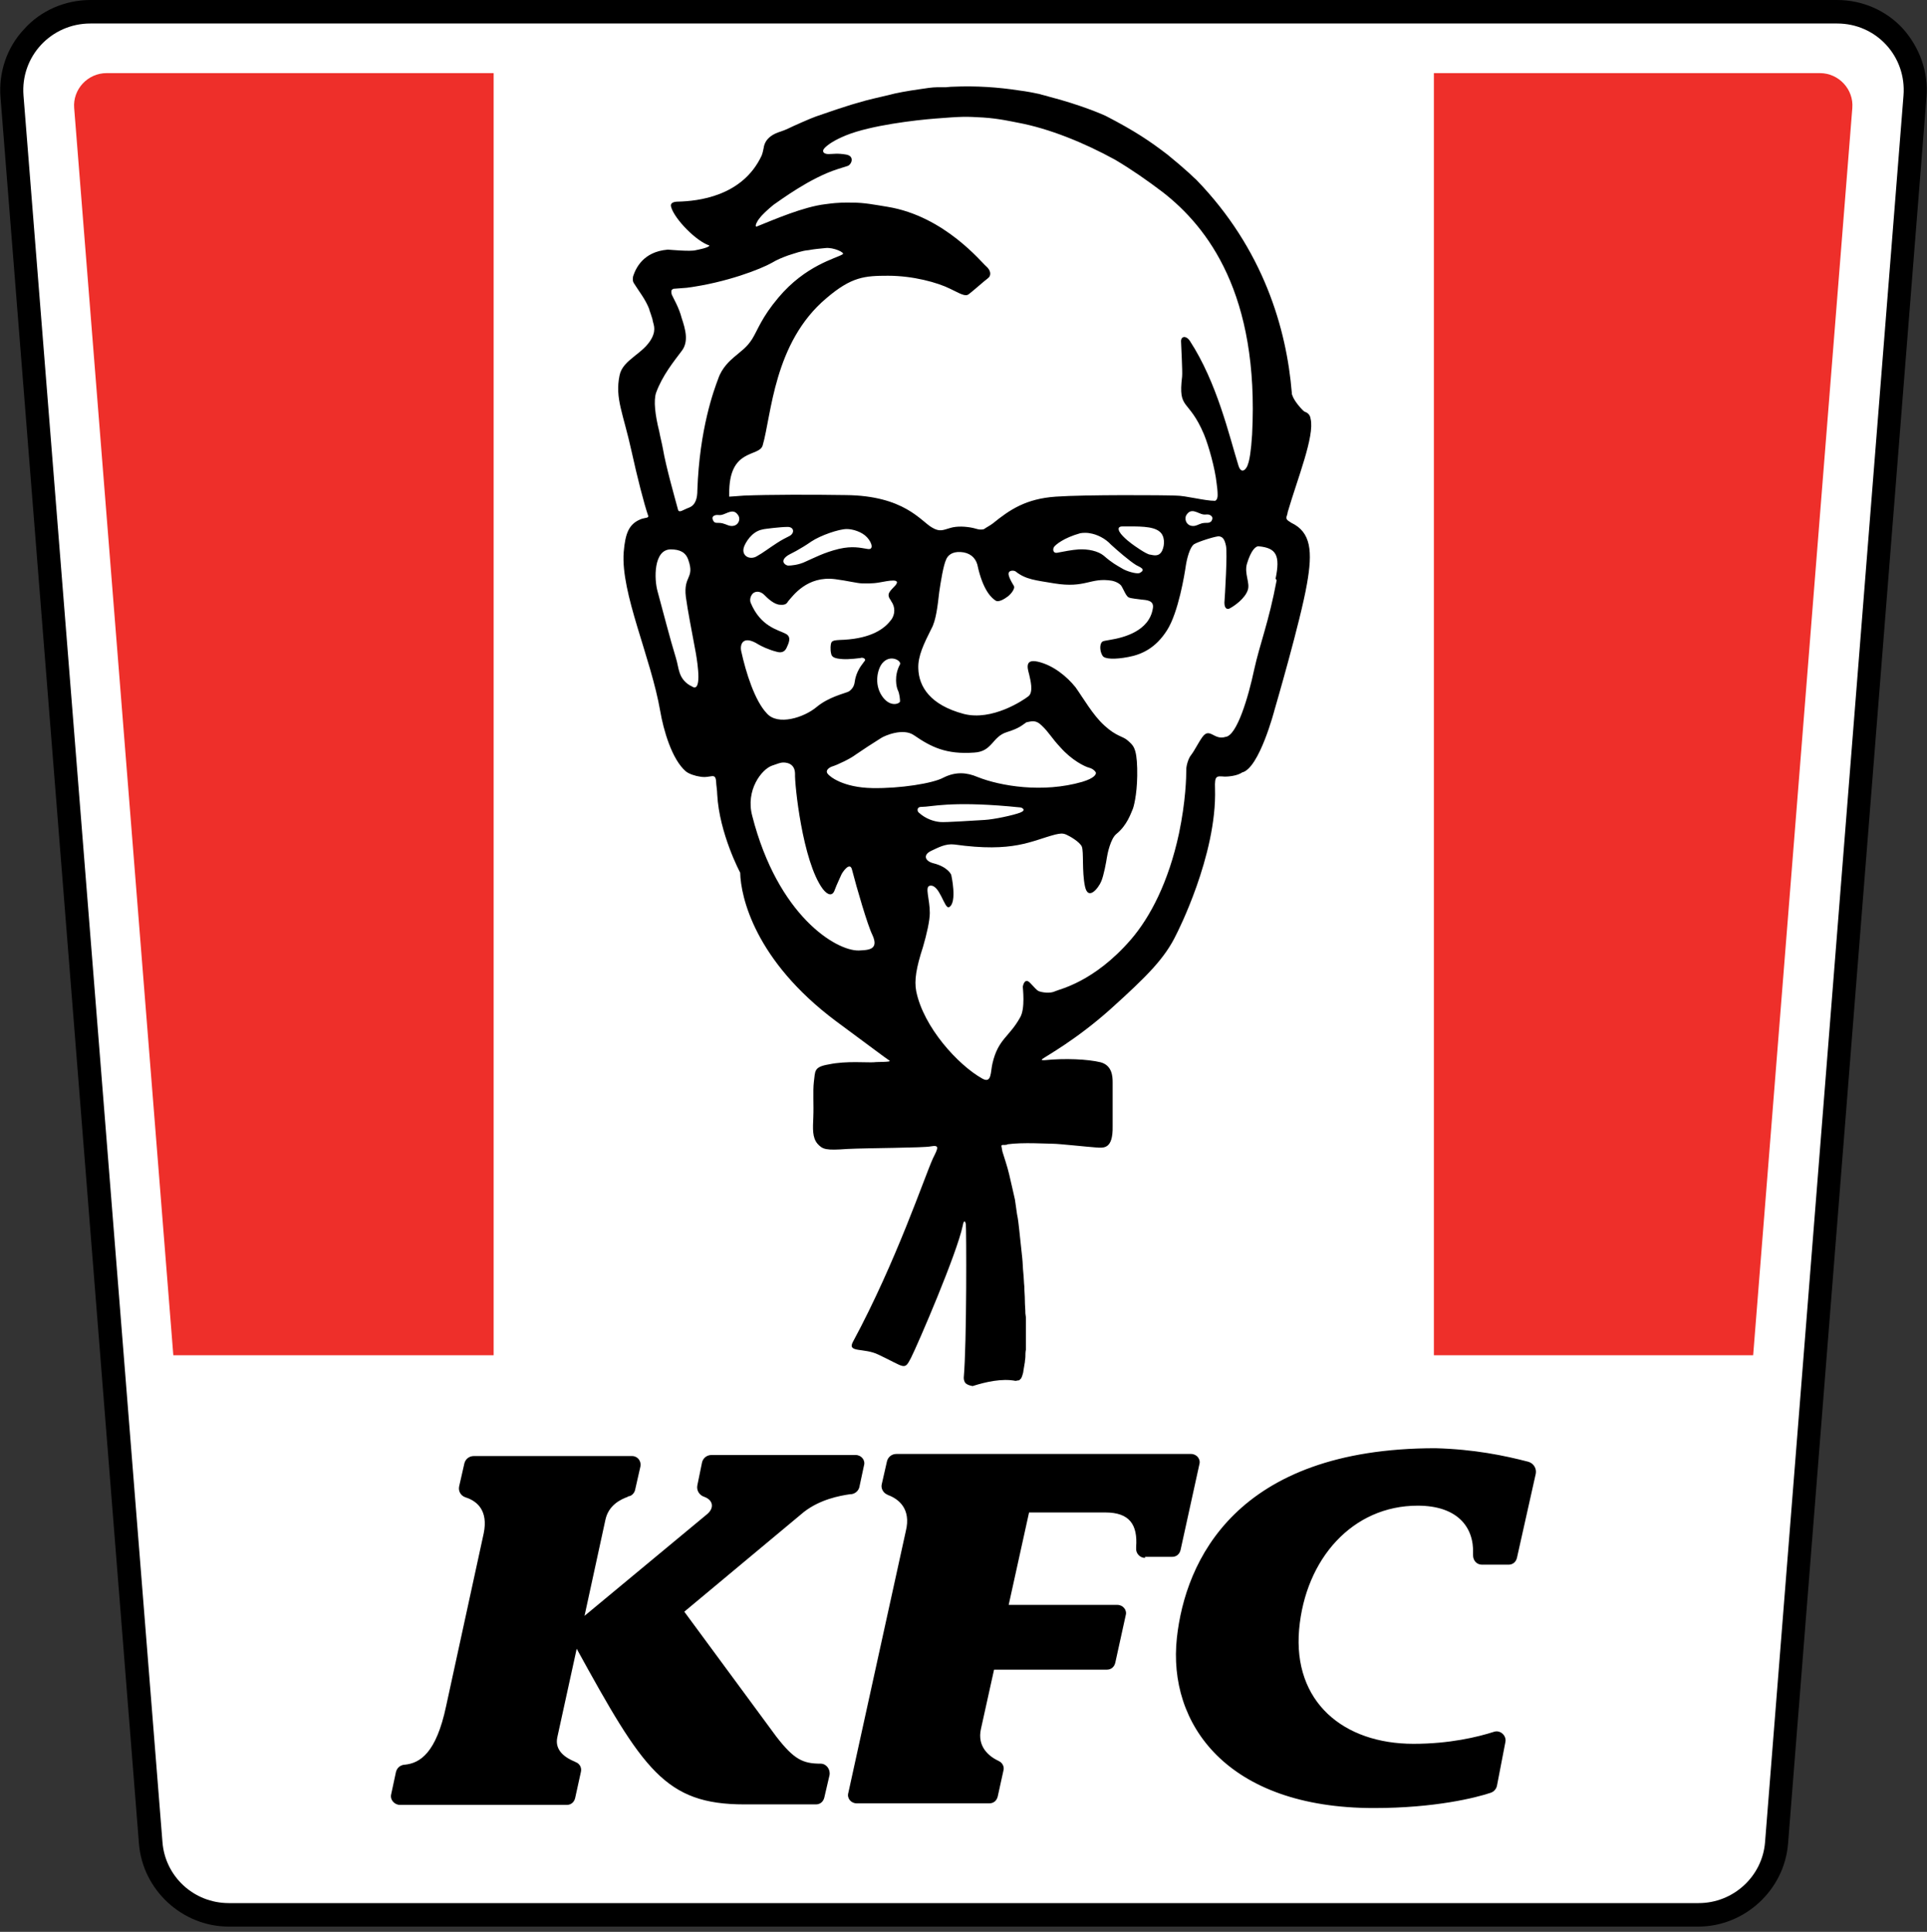 <?xml version="1.0" encoding="utf-8"?>
<!-- Generator: Adobe Illustrator 25.2.1, SVG Export Plug-In . SVG Version: 6.00 Build 0)  -->
<svg version="1.1" id="Layer_4" xmlns="http://www.w3.org/2000/svg" xmlns:xlink="http://www.w3.org/1999/xlink" x="0px" y="0px"
	 viewBox="0 0 368.9 369.9" style="enable-background:new 0 0 368.9 369.9;" xml:space="preserve">
<rect x="0" y="0" width="368.9" height="369.9" fill="#333333" stroke="none"/>
<style type="text/css">
	.st0{fill:#FFFFFF;}
	.st1{clip-path:url(#SVGID_2_);fill:#EE2F2A;}
</style>
<path class="st0" d="M43.8,366.7c-7.8,0-14.4-6.1-15-13.8L2.3,18.4C2,14.3,3.4,10.1,6.2,7.1c2.8-3.1,6.9-4.8,11-4.8h334.4
	c4.2,0,8.2,1.8,11,4.8c2.8,3.1,4.3,7.2,3.9,11.4l-26.5,334.4c-0.6,7.7-7.2,13.8-15,13.8H43.8z"/>
<path d="M351.7,0H17.3C12.5,0,7.8,2,4.6,5.6c-3.3,3.5-4.9,8.3-4.5,13.1L26.6,353c0.7,8.9,8.3,15.9,17.2,15.9h281.3
	c8.9,0,16.5-7,17.2-15.9l26.5-334.4c0.4-4.8-1.3-9.5-4.5-13.1C361.1,2,356.5,0,351.7,0 M351.7,4.5c7.5,0,13.3,6.3,12.7,13.8
	l-26.5,334.4c-0.5,6.6-6.1,11.7-12.7,11.7H43.8c-6.7,0-12.2-5.1-12.7-11.7L4.5,18.3C3.9,10.8,9.8,4.5,17.3,4.5H351.7z"/>
<g>
	<defs>
		<path id="SVGID_1_" d="M20.4,14c-3.6,0-6.5,3.1-6.2,6.7l26.3,330.9c0.1,1.9,1.7,3.4,3.6,3.4h280.6c1.9,0,3.5-1.5,3.6-3.4
			l26.3-330.9c0.3-3.6-2.6-6.7-6.2-6.7H20.4z"/>
	</defs>
	<clipPath id="SVGID_2_">
		<use xlink:href="#SVGID_1_"  style="overflow:visible;"/>
	</clipPath>
	<rect x="4.5" y="7" class="st1" width="90" height="252.5"/>
	<rect x="274.5" y="7" class="st1" width="90" height="252.5"/>
</g>
<path d="M141.7,167.1c0.1,4.6,2.8,16.8,18.3,28.4c6.5,4.8,9.4,7,10.3,7.6l0,0c0.4,0.3-2.3,0.2-3,0.3c-1.2,0.1-5.3-0.3-8.6,0.4
	c-3,0.5-2.6,1.3-2.9,3.4c-0.2,1.7,0,4.4-0.1,6.7c-0.1,2.3-0.2,3.9,0.8,5.1c1,1.1,1.6,1.3,5.7,1c3.9-0.2,14.7-0.2,16-0.5
	c1.7-0.3,1.4,0.3,0.4,2.3c-1.6,3.5-7,19.7-15.3,35.1c-1.2,2.2,2.1,1.1,4.9,2.5c5.1,2.4,4.9,3.1,6.2,0.6c1.4-2.8,8.8-20,9.9-25.3
	c0.1-0.7,0.4-1.3,0.6-0.3c0.1,0.8,0.2,22.5-0.4,29.4c0,0.4,0.1,0.7,0.3,1c0.4,0.4,0.9,0.5,1.4,0.6c0,0,0,0,0,0
	c2.5-0.8,5.6-1.5,8.2-1c0.2,0,0.4-0.1,0.7-0.1c0.1-0.1,0.3-0.3,0.4-0.4c0.2-0.4,0.3-0.8,0.4-1.2c0,0,0-0.1,0-0.1
	c0.1-0.6,0.2-1.2,0.3-1.8c0-0.3,0.1-0.7,0.1-1c0-0.5,0-0.9,0.1-1.4c0-0.5,0-1.1,0-1.6c0-0.6,0-1.3,0-1.9c0-0.7,0-1.4,0-2.1
	c0-0.8,0-0.5-0.1-1.3c0-0.8-0.1-1.6-0.1-2.5c0-0.9-0.1-1.7-0.1-2.6c-0.1-0.9-0.1-1.8-0.2-2.7c-0.1-0.9-0.1-1.9-0.2-2.8
	c-0.1-0.9-0.2-1.9-0.3-2.8c-0.1-0.9-0.2-1.9-0.3-2.8c-0.1-0.9-0.2-1.9-0.4-2.8c-0.1-0.9-0.3-1.9-0.4-2.8c-0.2-0.9-0.3-1.3-0.5-2.2
	c-0.2-0.9-0.4-1.7-0.6-2.6c-0.2-0.8-0.4-1.6-0.7-2.5c-0.2-0.6-0.4-1.3-0.6-1.9c0-0.1-0.2-1-0.2-1.1c0.1-0.3,0.5-0.1,0.9-0.2
	c0,0,0.2,0,0.3-0.1c2.8-0.4,7.6-0.1,8.7-0.1c1.1,0,6.6,0.6,8.1,0.7c1.5,0.1,3.4,0.5,3.3-4.1c0-1.2,0-2,0-3.1c0-0.2,0-0.3,0-0.5
	c0-0.3,0-0.6,0-0.9c0-0.2,0-0.3,0-0.5c0-0.2,0-0.3,0-0.5c0-0.1,0-0.3,0-0.4c0-0.3,0-0.5,0-0.7c0-0.1,0-0.1,0-0.2c0-0.2,0-0.3,0-0.5
	c0-0.1,0-0.1,0-0.2c0-0.1,0-0.2,0-0.3c0,0,0-0.1,0-0.1c0-0.1,0-0.3,0-0.5c0-1.1-0.1-3.2-2.3-3.8c-2.5-0.6-6.8-0.8-10.7-0.4
	c-0.5,0-0.7,0-0.5-0.2l0,0c0.8-0.6,6.5-3.7,13-9.5c7.1-6.4,10.5-9.8,12.7-14.4c0,0,7.8-15.1,7.4-27.9c-0.1-2.6,0.3-2.4,1.9-2.3
	c0.5,0,2.3-0.1,3.3-0.8c3.3-0.8,6.2-12,6.2-12s5-17.1,6.2-24.1c1.1-6.2,0.8-9.9-3-11.7l-0.6-0.4c-0.3-0.2-0.4-0.5-0.3-0.8
	c0.1-0.3,0.2-0.6,0.2-0.8c1.9-6.5,5.2-14.6,4.4-17.9c-0.1-1-0.9-1.3-1.2-1.4c-0.4-0.3-1.9-1.9-2.3-3.1c-0.1-0.2-0.1-0.3-0.1-0.5
	c-1-12.2-5.4-27.5-18.3-40.8c0,0-0.9-0.8-1.4-1.3c-1.1-1-2.5-2.2-4.1-3.5c-3.4-2.6-6.2-4.5-11.8-7.4c-0.4-0.2-4.7-2.1-10.9-3.7
	c-0.6-0.2-1.2-0.3-1.8-0.5c-0.9-0.2-2.4-0.5-4-0.7c-3.9-0.6-8.1-0.9-12.6-0.7v0c-0.5,0-1.2,0.1-1.3,0.1c-0.3,0-0.5,0-0.8,0
	c-0.3,0-0.6,0-0.9,0c-0.9,0-2.2,0.2-3.5,0.4c-2.1,0.3-4.4,0.7-5.8,1.1c-1.6,0.4-3.7,0.8-6.3,1.6c-1.1,0.3-2.2,0.7-3.2,1
	c-0.3,0.1-0.6,0.2-0.9,0.3c-1.2,0.4-2.3,0.8-3.5,1.2c-0.9,0.3-4.5,1.9-5.3,2.3c-0.4,0.2-0.9,0.4-1.5,0.6c-2.6,0.8-3.1,2.3-3.2,3.1
	c-0.1,0.5-0.2,1-0.4,1.5c-3.7,7.9-12.4,8.7-15.9,8.8c-0.9,0-1.7,0.2-1.4,1.1c0.7,2.3,4.8,6.5,7.3,7.3c0,0.4-2.1,0.8-2.6,0.9
	c-1,0.3-5.1-0.1-5.3-0.1c0,0,0,0-0.1,0c-4.7,0.4-6.1,3.6-6.6,5.1c-0.1,0.5-0.1,1,0.2,1.4c1,1.6,2.1,2.9,2.9,4.9c0,0,0,0,0,0.1
	c0.2,0.5,0.4,1.2,0.6,1.8c0.1,0.9,0.8,1.8-0.1,3.6c-1.6,3.1-5.6,4.1-6.2,7.2c-0.9,4.4,0.7,7.2,2.3,14.5c1.1,5,2.4,10.1,3.2,12.4
	c0,0.1,0,0.2-0.2,0.3c-0.4,0.1-1,0.2-1.2,0.3c-2.3,0.9-3,2.7-3.3,6.3c-0.6,7.9,5.2,20.1,7,30.5c0.6,3.5,2.2,9.2,4.9,11.5
	c0.6,0.5,1.9,0.9,2.7,1c2.1,0.4,3-1,3.1,1.1c0,0.4,0.2,1.6,0.2,2.3C137.7,159.6,141.7,167.1,141.7,167.1 M145.4,41.8
	c0.5-0.7,1.6-1.7,2.7-2.6c1.2-0.8,6.9-5.1,12.2-6.8c1-0.3,1.2-0.4,1.9-0.6c0.8-0.2,1.5-1.9-0.2-2.2c-1.7-0.3-2.5-0.1-3.4-0.1
	c-0.9,0-1.4-0.5-0.7-1.2c0.7-0.7,1.9-1.5,4.1-2.4c4.7-1.9,13.2-2.9,17.1-3.2c5.1-0.4,5.7-0.4,9.1-0.2c3.1,0.2,5.6,0.8,6.7,1
	c5.9,1.1,12.6,3.8,18.6,7.1c3.2,1.9,6.2,4,9.1,6.2c8.6,6.7,18.5,19.5,17.1,46.4c-0.2,3.2-0.5,4.9-0.8,5.7c-0.2,0.8-1.2,2.1-1.8,0.3
	c-1.8-5.8-4.1-15.9-9.3-23.9c-0.7-1.1-1.8-1-1.7,0.2c0,0.5,0.3,5.6,0.2,6.6c-0.8,6.6,1.2,4,4.2,11.1c0.9,2.2,2.1,6.5,2.4,9.3
	c0.1,0.7,0.2,1.5,0.2,2.3c0,1-0.5,1.1-0.5,1.1c-2,0-5.6-1-7.5-1c-2.2-0.1-17.3-0.2-23,0.2c-5.7,0.4-8.8,2.5-12,5.1
	c-0.5,0.4-1.3,0.8-1.7,1.1c-0.2,0.1-0.5,0.1-0.7,0.1c-0.3,0-0.7-0.1-1.4-0.3c-1.4-0.3-3.1-0.4-4.4,0c-1.4,0.4-2,0.8-3.5-0.1
	c-2.1-1.2-5.3-6.1-16.5-6.2c-6.3-0.1-14.7-0.1-19.5,0.1c-1.6,0.1-2.4,0.2-2.8,0.2c0-0.2,0-0.4,0-0.5c-0.1-8.9,5.7-7,6.4-9.3
	c1.7-5.8,2.1-19.7,12.2-28.2c4.8-4.1,7.3-4.3,11.8-4.3c4.8,0,9.5,1.3,11.9,2.5c1.9,0.9,2.9,1.6,3.6,1c0.8-0.6,2.8-2.4,3.6-3
	c0.8-0.6,0.5-1.6-0.3-2.3c-0.8-0.6-7.9-9.6-18.9-11.4c-2.5-0.4-4.4-0.8-6.7-0.8c-1.2,0-2.3-0.1-5.2,0.3c-4.2,0.5-9.7,2.9-13.2,4.3
	C144.4,43.3,145.1,42.1,145.4,41.8 M231.9,99.8c-0.5,0.5-0.9,0.2-1.8,0.4c-0.7,0.2-1.2,0.6-1.9,0.5c-1.1-0.1-1.6-1.4-1-2.2
	c0.9-1.3,2.1-0.2,3.1,0c0.5,0.1,0.8-0.1,1.3,0.1C232.2,98.9,232.2,99.3,231.9,99.8 M216.9,104.3c0,0-2-1.4-2.6-2.5
	c-0.3-0.6-0.2-1,0.6-1c3,0,5.8-0.1,7.1,1c1,0.8,1,2.5,0.5,3.6c-0.6,1.3-1.7,0.9-2.3,0.8C219.5,106.2,216.9,104.3,216.9,104.3
	 M218.2,109.7c-0.6,0.3-2.7-0.4-3.3-0.8c-1.2-0.7-2-1.1-3.6-2.5c-1.1-0.9-3-1.3-4.8-1.2c-1.4,0.1-2.8,0.4-3.9,0.6
	c-1.1,0.3-1.1-0.7-0.8-1.1c0.3-0.4,1.8-1.7,5-2.6c0.5-0.1,1.4-0.1,1.8,0c1.4,0.2,3,1,4.1,2.2c1.2,1.1,3.5,3.1,4.8,3.9
	C218.2,108.6,219.5,109,218.2,109.7 M171.9,132.2c0.3,0.6,0.4,1.7,0.4,2.1c-0.1,0.5-2,1.2-3.5-1.1c-1.5-2.3-0.8-5.1,0.1-6.2
	c1.5-1.8,3.7-0.5,3.4,0.2C171.1,129.4,171.6,131.6,171.9,132.2 M150.6,106.5c0.4-0.3,0.5-0.3,1.8-1c0.9-0.5,1.9-1.1,2.9-1.8
	c1.8-1.2,5.3-2.4,6.8-2.4c1.1,0,2.9,0.5,3.9,1.6c1,1.1,1.3,2.5,0,2.2c-1.3-0.2-2.8-0.6-5.4,0c-2.9,0.7-4.9,1.8-6.3,2.4
	c-1.4,0.7-2.9,0.8-3.4,0.8C150.5,108.3,149.2,107.6,150.6,106.5 M148.7,104c-1.4,0.9-2.7,1.9-3.8,2.5c-1.3,0.8-3,0-2.5-1.7
	c0.3-0.9,1.5-3,3.5-3.4c0.3-0.1,1.3-0.2,2.1-0.3c1-0.1,2-0.2,2.6-0.2c1.4-0.1,1.6,1.1,0.6,1.7C150.6,102.9,149.6,103.4,148.7,104
	 M125.6,75.2c1.2-3.3,3.4-6,4.9-8c1.4-1.8,0.7-4.2,0-6.3c-0.5-2-1.7-4-1.9-4.5c-0.1-0.4-0.1-0.7,0-0.9c0.1-0.1,0.2-0.1,0.3-0.2
	l2.6-0.2c7.6-1,14.2-3.6,16.3-4.8c1-0.6,2-1,3.1-1.4c1.3-0.4,2.6-0.9,3.9-1c1-0.2,2.2-0.3,3.2-0.4c1.5-0.2,3.9,0.9,3.3,1.2
	c-1.3,0.8-7.1,2.1-12.3,8.3c-3.2,3.8-3.9,6.1-5,7.9c-1.1,1.7-2,2.2-3.5,3.5c-0.7,0.6-2.3,2-3,4.1c-0.8,2.1-3.6,9.6-4,21.4
	c0,1.4-0.3,2.8-1.6,3.3c0,0,0,0,0,0c-1.1,0.4-1.9,1.1-2.1,0.4c-0.7-2.6-2.3-8.2-2.9-11.7c-0.2-1.1-0.5-2.2-0.7-3.3
	C125.4,79.4,125.1,76.7,125.6,75.2 M132,131.2c-2.2-1.4-2-3.3-2.6-5.2c-1.2-3.9-2.4-8.7-3.5-12.7c-0.7-2.4-0.8-8.1,2.5-8.1
	c1.7,0,2.9,0.5,3.4,2.1c1.2,3.5-1,2.9-0.5,7c0.4,2.9,1,5.8,1.9,10.7c0.4,2.3,1.2,7.8-0.8,6.4 M140.3,100.7c-0.7,0.1-1.2-0.3-2-0.5
	c-0.9-0.2-1.4,0.1-1.7-0.4c-0.3-0.5-0.3-0.9,0.2-1.1c0.5-0.2,0.8,0,1.3-0.1c1-0.2,2.2-1.3,3.1-0.1
	C141.9,99.3,141.4,100.6,140.3,100.7 M141.9,124.7c-0.3-1.3,0.3-3.2,3.3-1.3c0.5,0.3,1.9,1,3.5,1.4c1,0.3,1.6-0.1,1.9-0.8
	c0.3-0.7,1.1-2.1-0.3-2.7c-1.3-0.7-4.7-1.3-6.6-5.9c-0.3-0.8,0.2-1.8,0.8-2c0.5-0.2,1.2-0.1,1.8,0.5c0.6,0.6,1.9,1.9,3.1,1.9
	c1.1,0.1,1.3-0.4,1.5-0.7c0.9-1,3.6-4.9,9-4.2c2.3,0.3,4.3,0.8,5.1,0.8c0.5,0,2,0.1,3.5-0.2c1.6-0.3,4.1-0.8,2.9,0.6
	c-1,1.1-1.8,1.6-0.9,2.8c0,0.1,0.1,0.1,0.1,0.2c0.8,1.1,0.8,2.5,0,3.6l-0.1,0.1c-1.2,1.6-3.7,3.4-8.9,3.7c-2.4,0.1-2.5,0.1-2.6,1.4
	c0,0.5,0,0.8,0.1,1.2c0.1,0.7,0.6,1,2.2,1.1c1.2,0.1,3.4-0.2,3.4-0.2c0.5-0.2,1.2,0.2,0.8,0.6c-0.1,0.1-0.3,0.4-0.3,0.4
	c-1.2,1.5-1.5,2.9-1.6,3.7c-0.1,0.7-0.5,1.3-1.1,1.7c0,0,0,0,0,0c-0.8,0.4-3.8,1-6.2,3c-2.4,2-7.4,3.6-9.5,1.2
	C144.5,134.2,142.8,128.8,141.9,124.7 M164.4,182c-4.3,0.1-15.5-6.6-20.4-25.8c-1.3-4.9,1.8-8.9,3.8-9.6c1.1-0.4,1.7-0.6,2.1-0.6
	c0.4,0,2.3,0,2.3,2.2c-0.1,1.8,1.4,16.7,5.3,22c1,1.3,1.9,1.4,2.3,0.2c0.4-1.1,1.1-2.5,1.3-3c0.2-0.4,1.6-2.5,2-0.9
	c0.9,3.5,3,10.7,3.9,12.5C168.4,182,166,181.9,164.4,182 M167,150.9c-5.6-0.1-8.2-2.2-8.6-2.8c-0.4-0.6,0.3-1.1,0.8-1.3
	c1.3-0.4,3.7-1.6,4.6-2.3c1-0.7,3.6-2.4,4.9-3.2c0.6-0.4,4.2-2,6.3-0.5c3.2,2.2,6.1,3.7,11.5,3.3c3.5-0.2,3.4-3,6.2-3.9
	c2.6-0.8,3-1.4,3.8-1.9c1-0.2,1.8-0.5,2.9,0.6c1.4,1.3,1.9,2.4,3.6,4.2c2.2,2.5,4.7,3.7,5.5,3.9c0.8,0.2,1.3,0.8,1.3,1
	c0,0.3-0.3,1-2.6,1.7c-7.6,2.2-15.7,0.8-20-0.9c-2.1-0.9-4.2-1.1-6.6,0.1C178.6,150,172.3,151,167,150.9 M195.3,155.6
	c-1.3,0.5-5,1.3-6.8,1.4c-1.8,0.1-7.6,0.5-8.5,0.4c-1.2-0.1-2.8-0.6-4.1-1.8c-0.3-0.2-0.5-1.1,0.5-1.1c2,0,5.3-1.1,16.8-0.1
	c1.2,0.1,1.8,0.2,2.1,0.2C195.6,154.6,196.6,155.1,195.3,155.6 M244.4,111.1c-1.5,8-3.2,12.1-4.3,17.1c-1.1,5.2-3.3,12.7-5.5,12.9
	c-2.2,0.7-3-1.9-4.4,0c-0.8,1.1-1.5,2.6-2.2,3.5c-0.5,0.6-0.9,2-0.9,2.7c0,1.5-0.1,6.1-1.4,12.3c-2,9.3-5.5,16-9.2,20.3
	c-7.1,8.2-13.7,9.5-14.5,9.9c-1,0.5-2.6,0.2-3.1,0c-0.5-0.2-0.9-0.8-1.8-1.7c-0.9-0.8-1.2,0.4-1.3,0.8c0,0.3,0.5,4.2-0.5,5.9
	c-2.1,3.8-4.2,4.1-5.3,8.8c-0.4,1.6-0.1,4-2,2.9c-4.6-2.6-11.2-9.8-12.6-16.7c-0.4-2.1,0-4.5,1.3-8.5c0.7-2.4,1.3-5,1.3-6.5
	c0-2.7-1-5,0-5.2c1.9-0.4,2.8,4.6,3.7,4.1c1.6-0.9,0.4-6.2,0.4-6.2s-0.6-1.5-3.4-2.2c-1.6-0.4-2.1-1.6-0.4-2.4
	c1.3-0.6,2.7-1.4,4.4-1.2c11.4,1.6,14.7-0.7,19.3-1.9c0.9-0.2,1.4-0.3,2.1,0c0.7,0.3,2.6,1.4,3,2.3c0.4,1,0,4.7,0.6,7.6
	c0.6,2.9,2.6,0.3,3.1-0.9c0.5-1.1,1-3.9,1.1-4.6c0.1-0.7,0.7-3.6,1.8-4.5c2.1-1.7,2.8-4,3.2-4.9c0.3-0.9,0.9-3.6,0.8-7.7
	c-0.1-4-0.8-4.4-1.8-5.3c-1-0.9-2.1-0.7-4.5-2.9c-2.2-2-4-5.2-5.5-7.3c-1.6-2-4.2-4.2-7.2-4.9c-3-0.7-1.7,2-1.6,2.8
	c0.1,0.5,0.8,3-0.2,3.8c-1,0.8-7,4.8-12.4,3.4c-6.4-1.7-8.6-5.2-8.7-8.7c-0.1-2.4,1.1-4.8,2.5-7.6c0.9-1.6,1.2-4.4,1.5-7
	c0.3-2.1,0.8-5.1,1.3-6.2c0.3-0.8,1.1-1.6,2.8-1.5c1.7,0.1,2.8,1,3.2,2.4c1.1,5.2,2.9,6.5,3.5,6.9c0.6,0.4,1.8-0.4,2.2-0.7
	c0.5-0.3,1.6-1.5,1.3-2.1c-0.6-1-0.9-1.6-1-2.1c-0.2-1,1-0.9,1.3-0.7c2,1.6,3.9,1.7,7.4,2.3c6.1,1,6.9-1.2,11.1-0.5
	c0.5,0.1,1.6,0.5,1.9,1.2c0.3,0.5,0.8,1.8,1.3,2c0.5,0.2,1.7,0.3,2.4,0.4c0.9,0.1,2.5,0.1,2.2,1.7c-0.7,4.4-5.7,5.6-8.1,6
	c-1,0.2-1.4,0.2-1.6,0.4c-0.5,0.4-0.5,1.8,0.1,2.7c0.4,0.6,2.3,0.7,4.9,0.2c2.7-0.5,5.3-1.8,7.4-5.1c2.2-3.4,3.4-10.9,3.6-12.3
	c0.2-1.4,0.8-3.7,1.6-4.2c0.8-0.5,4.3-1.6,4.8-1.5c0.6,0.1,1,0.4,1.3,1.8c0.3,1.4-0.2,9.6-0.3,10.9c0,1.3,0.7,1.3,1,1.1
	c0.8-0.4,3-1.9,3.5-3.6c0.4-1.3-0.7-3.1-0.2-4.9c0.8-2.7,1.7-3.4,2.2-3.4c3.5,0.3,4.2,1.8,3.3,6.2 M292.6,279.9
	c1,0.3,1.6,1.3,1.4,2.3l-3.6,16.1c-0.2,0.8-0.8,1.3-1.6,1.3h-5.1c-1,0-1.7-0.8-1.7-1.8c0-0.2,0-0.3,0-0.3c0.2-5.2-3.1-9.2-10.6-9.2
	c-12.5,0-21.5,10.2-22.7,23.7c-1.2,13.9,8.5,21.9,21.9,21.9c6.9,0,12.3-1.3,15.4-2.3c1.2-0.4,2.4,0.7,2.2,1.9l-1.6,8.3
	c-0.1,0.7-0.6,1.3-1.3,1.5c-2.7,0.9-10.5,2.9-22.3,2.9c-28.1,0-39.5-16.1-37.7-32.6c1.6-14.7,11.3-36.3,49.5-36.3
	C282.2,277.5,288,278.7,292.6,279.9 M134.4,280c0.2-0.8,0.9-1.4,1.8-1.4h27.6c1.1,0,1.9,1,1.6,2l-0.9,4.2c-0.2,0.7-0.8,1.2-1.5,1.3
	c-0.1,0-0.2,0-0.2,0c-2.1,0.3-5.8,1-8.9,3.4l-22.9,19.1c0,0,0,0,0,0l17.6,23.9c3.4,4.4,5.1,5.2,8.5,5.2c1.1,0,1.9,1.1,1.7,2.2
	l-1,4.3c-0.2,0.8-0.8,1.3-1.6,1.3h-13.7c-15.2,0-19.4-6.7-32.1-29.8c0,0,0,0,0,0l-3.7,16.9c-0.6,2.6,1.6,4,3.3,4.7
	c0.1,0,0.1,0.1,0.2,0.1c0.8,0.3,1.2,1.1,1,1.9l-1.1,5c-0.2,0.8-0.8,1.3-1.6,1.3H76.6c-1.1,0-2-1-1.7-2.1l0.9-4.2
	c0.2-0.8,0.8-1.3,1.6-1.4c0,0,0.1,0,0.1,0c2.9-0.3,6-2.2,7.9-11.2l7.2-33.1c0.9-4.4-1.3-6.1-3.2-6.8c0,0-0.1,0-0.3-0.1
	c-0.9-0.3-1.4-1.2-1.2-2.1l1-4.4c0.2-0.8,0.9-1.4,1.8-1.4H121c1.1,0,1.8,1,1.6,2l-1,4.4c-0.1,0.6-0.6,1.2-1.2,1.3
	c-0.1,0-0.2,0-0.2,0.1c-1.4,0.5-3.7,1.6-4.3,4.4l-4,18.4c0,0,0,0,0,0l23.5-19.5c1.4-1.2,1.1-2.7-0.6-3.3c0,0,0,0,0,0
	c-0.9-0.3-1.5-1.2-1.3-2.2L134.4,280 M219.2,298.3c-1,0-1.8-0.9-1.7-1.9c0-0.2,0-0.2,0-0.2c0.3-4.2-1.2-6.6-5.9-6.6l-14.6,0
	l-3.9,17.7l20.8,0c1.1,0,1.9,1,1.6,2l-2,9.1c-0.2,0.8-0.8,1.3-1.6,1.3h-21.6c0,0-2.4,10.9-2.5,11.3c-0.8,3.5,1.6,5.3,3.2,6.1
	c0.1,0,0.2,0.1,0.2,0.1c0.7,0.3,1.1,1.1,0.9,1.8l-1.1,5c-0.2,0.8-0.8,1.3-1.6,1.3h-25.4c-1.1,0-1.9-1-1.6-2l11-50.1
	c1.1-4.4-1.5-6.2-3.3-6.9c-0.1,0-0.1,0-0.2-0.1c-0.8-0.3-1.3-1.2-1.1-2l1-4.4c0.2-0.8,0.9-1.4,1.8-1.4h56.4c1.1,0,1.9,1,1.6,2
	l-3.6,16.4c-0.2,0.8-0.8,1.3-1.6,1.3H219.2"/>
</svg>
